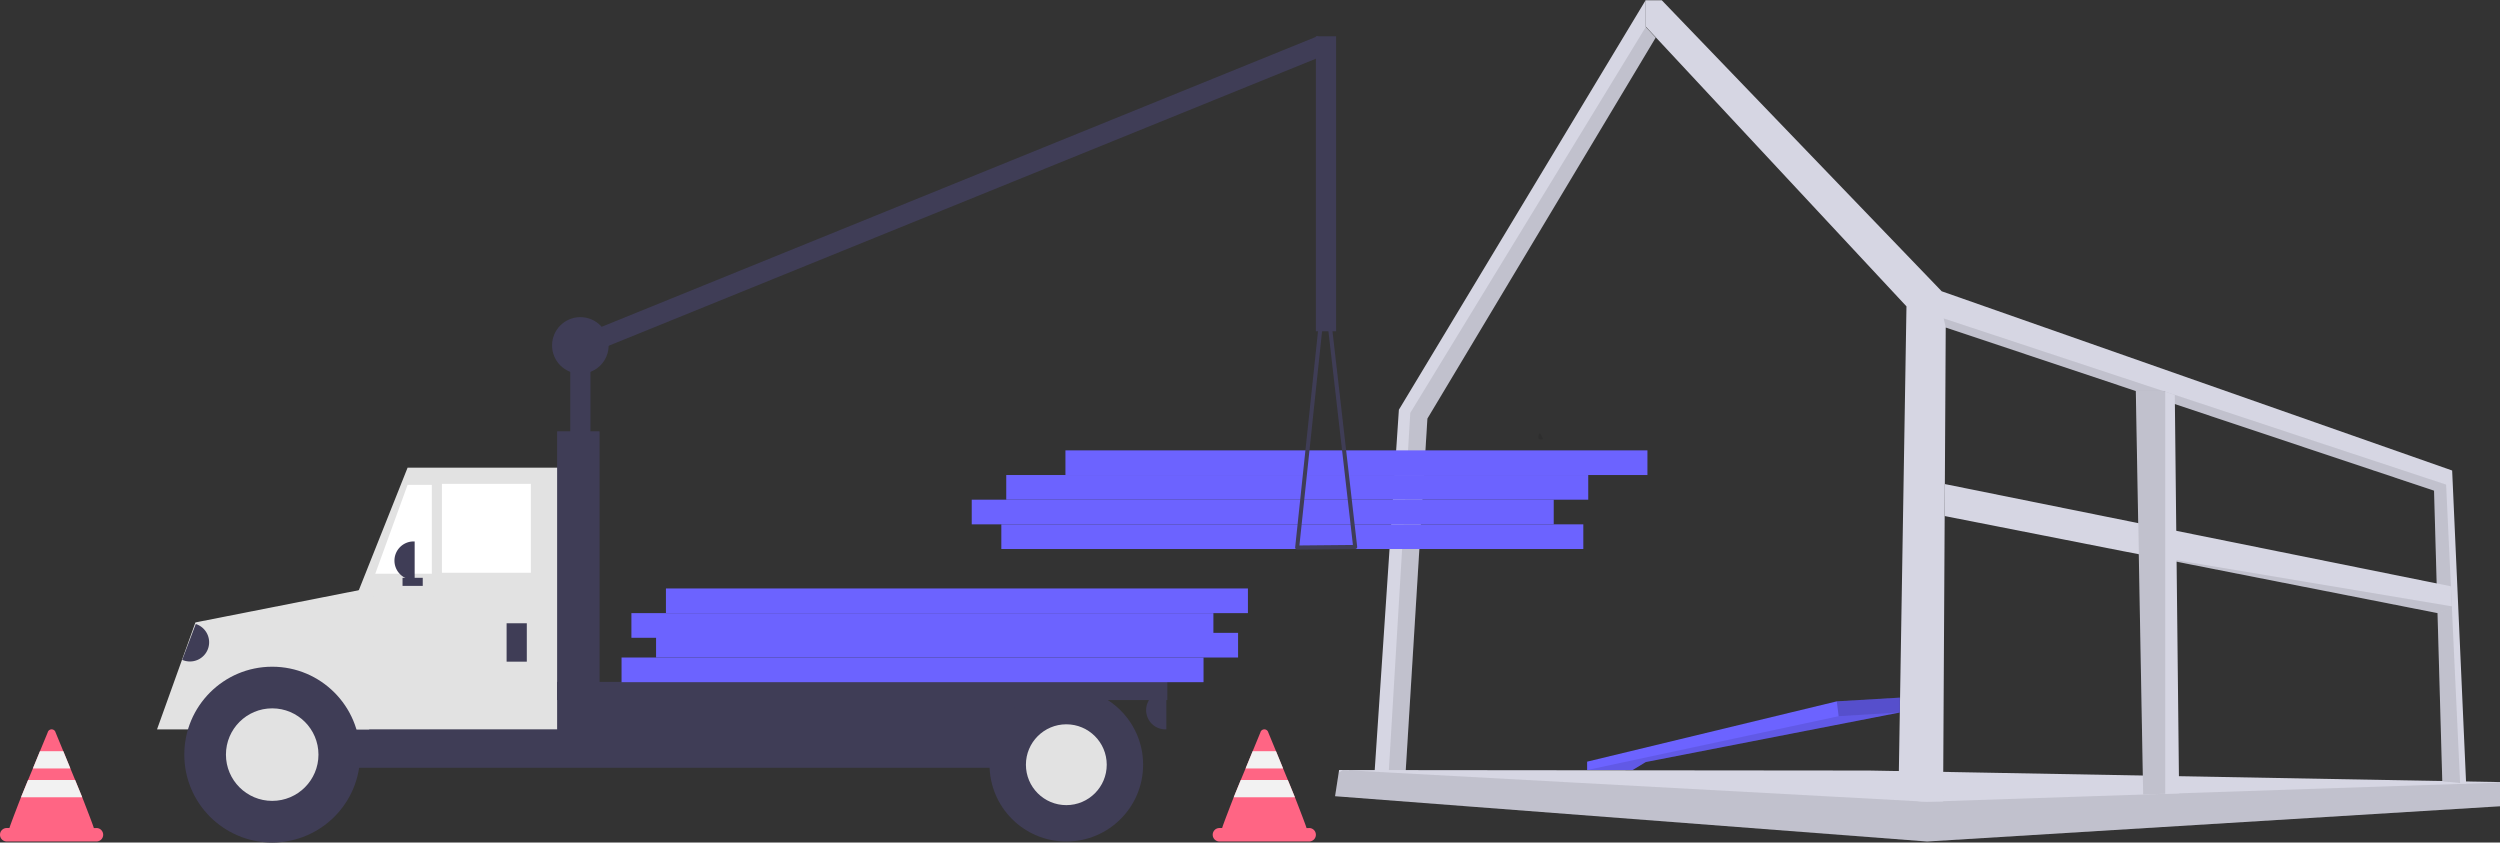 <svg xmlns="http://www.w3.org/2000/svg" width="800" height="269.605" viewBox="0 0 800 269.605" xmlns:xlink="http://www.w3.org/1999/xlink" role="img" artist="Katerina Limpitsouni" source="https://undraw.co/"><rect x="0" y="0" width="800" height="269.605" fill="#333333" stroke="none"/><g transform="translate(-374.431 -289.612)"><g transform="translate(374.431 289.612)"><g transform="translate(427.225 0)"><path d="M157.82,287.157l4.138-.012h5.834l7.377-119.832,73.052-121.9L245.045,42V33.37l-79,131.118Z" transform="translate(-145.627 -33.37)" fill="#d6d6e3"/><path d="M169.43,300.394h5.392L182.2,180.562l73.052-121.9-3.175-3.408L176.724,178.735Z" transform="translate(-152.657 -46.619)" opacity="0.1"/><path d="M126.91,666.4,316.2,680.883l.162.012,183.188-11.266.138-.008v-7.736l-201.851-3.7-168.4-.162H128.2l-.134.868Z" transform="translate(-126.91 -411.614)" fill="#d6d6e3"/><path d="M126.91,666.4,316.2,680.883l.162.012,183.188-11.266.138-.15v-7.432h-.162L316.2,668.17,129.431,658.02H129.4l-.331.217-1.006.651Z" transform="translate(-126.91 -411.614)" opacity="0.1"/><path d="M378.88,41.979l83.45,89.569L459.75,289.1l7.089.856.118.016h7.089l.848-151.658,156.262,52.2,2.635,92.937,5.7.639,1.933.217-4.473-100.239L473.6,126.715,384.036,33.6H378.88Z" transform="translate(-279.485 -33.509)" fill="#d6d6e3"/><path d="M620.65,291.7l.643,2.9,156.262,52.2,2.635,92.937,5.7.639-4.473-95.509Z" transform="translate(-425.884 -189.796)" opacity="0.1"/><path d="M621.42,436.283l57.313,11.286.02,0,100.381,19.775,4.6-1.842-.016-.324-.3-6.41L621.479,426.05Z" transform="translate(-426.35 -271.149)" fill="#d6d6e3"/><path d="M766.76,480.61l100.381,19.775,4.6-1.842-.016-.323Z" transform="translate(-514.358 -304.187)" opacity="0.1"/><path d="M776.49,350.56l1.55,85.34.8,43.782,7.057-.237,4.442-.15-1.381-127.5-3.061-1.018-.671-.217Z" transform="translate(-520.25 -225.438)" fill="#d6d6e3"/><path d="M776.65,350.51v.02l1.487,85.34.8,43.782,7.057-.237V350.51Z" transform="translate(-520.347 -225.408)" opacity="0.1"/><path d="M303.341,472.72c.126,0,.209.13.272.237a10,10,0,0,1,.824,1.578c-.462.1-1.254.209-1.483-.2C302.833,474.132,302.979,472.7,303.341,472.72Z" transform="translate(-237.859 -334.028)" opacity="0.1"/><path d="M481.387,358.04v4.749l-81.314,15.861-4.218,2.555H381.3v-2.676l79.892-19.3Z" transform="translate(-300.646 -134.798)" fill="#6c63ff"/><path d="M481.387,367.89l-81.314,15.861-4.218,2.555H381.3l80.485-17.225Z" transform="translate(-300.646 -139.9)" opacity="0.1"/><path d="M567.215,358.04v4.749l-19.6,1.191-.593-4.753Z" transform="translate(-386.474 -134.798)" opacity="0.2"/></g><rect width="186.237" height="7.891" transform="translate(506.661 175.682) rotate(180)" fill="#6c63ff"/><rect width="186.237" height="7.891" transform="translate(497.191 167.791) rotate(180)" fill="#6c63ff"/><rect width="186.237" height="7.891" transform="translate(508.239 159.899) rotate(180)" fill="#6c63ff"/><rect width="186.237" height="7.891" transform="translate(527.178 152.008) rotate(180)" fill="#6c63ff"/><rect width="6.466" height="45.91" transform="translate(188.948 155.154) rotate(180)" fill="#3f3d56"/><rect width="6.466" height="258.24" transform="translate(184.894 114.654) rotate(-112.092)" fill="#3f3d56"/><rect width="56.256" height="21.985" transform="translate(119.113 223.695) rotate(180)" fill="#3f3d56"/><rect width="277.398" height="24.571" transform="translate(345.428 245.68) rotate(180)" fill="#3f3d56"/><path d="M133.68,467.543h66.6V383.806h-49.79L133.68,426.039Z" transform="translate(-20.064 -234.149)" fill="#e2e2e2"/><rect width="28.451" height="28.451" transform="translate(169.873 183.282) rotate(180)" fill="#fff"/><path d="M137.777,415.739h18.106v-28.45h-7.76Z" transform="translate(-17.695 -232.135)" fill="#fff"/><rect width="6.466" height="12.286" transform="translate(168.579 211.733) rotate(180)" fill="#3f3d56"/><path d="M0,0H.323A6.143,6.143,0,0,1,6.466,6.143h0A6.143,6.143,0,0,1,.323,12.286H0V0Z" transform="translate(132.691 185.545) rotate(180)" fill="#3f3d56"/><path d="M0,0H.323A6.143,6.143,0,0,1,6.466,6.143h0A6.143,6.143,0,0,1,.323,12.286H0V0Z" transform="translate(373.232 233.394) rotate(180)" fill="#3f3d56"/><path d="M287.034,660.9a31.992,31.992,0,0,0-24.867,12.378H249.53l12.286-34.223,57.225-11.286-1.617,45.509H311.9A31.992,31.992,0,0,0,287.034,660.9Z" transform="translate(-199.282 -439.879)" fill="#e2e2e2"/><ellipse cx="28.128" cy="28.128" rx="28.128" ry="28.128" transform="translate(58.977 213.349)" fill="#3f3d56"/><ellipse cx="14.804" cy="14.804" rx="14.804" ry="14.804" transform="translate(72.301 226.673)" fill="#e2e2e2"/><ellipse cx="24.571" cy="24.571" rx="24.571" ry="24.571" transform="translate(316.654 220.139)" fill="#3f3d56"/><ellipse cx="12.932" cy="12.932" rx="12.932" ry="12.932" transform="translate(328.292 231.778)" fill="#e2e2e2"/><rect width="13.579" height="97.962" transform="translate(191.857 235.981) rotate(180)" fill="#3f3d56"/><rect width="195.278" height="5.82" transform="translate(373.556 224.019) rotate(180)" fill="#3f3d56"/><rect width="6.466" height="2.586" transform="translate(135.279 187.484) rotate(180)" fill="#3f3d56"/><path d="M480.456,651.3a.647.647,0,0,1-.164-.5l8.918-84.331a.647.647,0,0,1,.64-.579h0a.647.647,0,0,1,.642.573l9.645,84.156a.647.647,0,0,1-.637.72l-18.563.175h-.006A.646.646,0,0,1,480.456,651.3Zm9.422-78.861-8.224,77.773,17.119-.161Z" transform="translate(-65.84 -475.663)" fill="#3f3d56"/><path d="M0,0H.323A6.143,6.143,0,0,1,6.466,6.143h0A6.143,6.143,0,0,1,.323,12.286H0V0Z" transform="matrix(0.935, 0.354, -0.354, 0.935, 62.653, 199.674)" fill="#3f3d56"/><rect width="6.466" height="94.406" transform="translate(427.548 106.011) rotate(180)" fill="#3f3d56"/><ellipse cx="9.053" cy="9.053" rx="9.053" ry="9.053" transform="translate(176.662 101.485)" fill="#3f3d56"/><rect width="186.237" height="7.891" transform="translate(385.133 218.296) rotate(180)" fill="#6c63ff"/><rect width="186.237" height="7.891" transform="translate(396.181 210.404) rotate(180)" fill="#6c63ff"/><rect width="186.237" height="7.891" transform="translate(388.289 204.091) rotate(180)" fill="#6c63ff"/><rect width="186.237" height="7.891" transform="translate(399.338 196.2) rotate(180)" fill="#6c63ff"/><g transform="translate(0 233.394)"><path d="M277.765,681.081h-.85c.078-.184-3.7-9.847-3.7-9.847l-2.268-5.527-1.522-3.7-2.268-5.527-2.469-5.986a1.3,1.3,0,0,0-2.527,0l-2.469,5.986L257.424,662l-1.536,3.7-2.268,5.527s-3.764,9.664-3.686,9.847h-.879a2.153,2.153,0,1,0,0,4.307h28.71a2.153,2.153,0,1,0,0-4.307Z" transform="translate(-246.901 -649.501)" fill="#ff6584"/><path d="M190.126,435.7h-12l2.268-5.527h7.464Z" transform="translate(-167.605 -423.192)" fill="#f2f2f2"/><path d="M195.068,442.126H175.475l2.268-5.527H192.8Z" transform="translate(-168.759 -420.392)" fill="#f2f2f2"/></g><g transform="translate(388.065 233.394)"><path d="M277.765,681.081h-.85c.078-.184-3.7-9.847-3.7-9.847l-2.268-5.527-1.522-3.7-2.268-5.527-2.469-5.986a1.3,1.3,0,0,0-2.527,0l-2.469,5.986L257.424,662l-1.536,3.7-2.268,5.527s-3.764,9.664-3.686,9.847h-.879a2.153,2.153,0,1,0,0,4.307h28.71a2.153,2.153,0,1,0,0-4.307Z" transform="translate(-246.901 -649.501)" fill="#ff6584"/><path d="M190.126,435.7h-12l2.268-5.527h7.464Z" transform="translate(-167.605 -423.192)" fill="#f2f2f2"/><path d="M195.068,442.126H175.475l2.268-5.527H192.8Z" transform="translate(-168.759 -420.392)" fill="#f2f2f2"/></g></g></g></svg>
